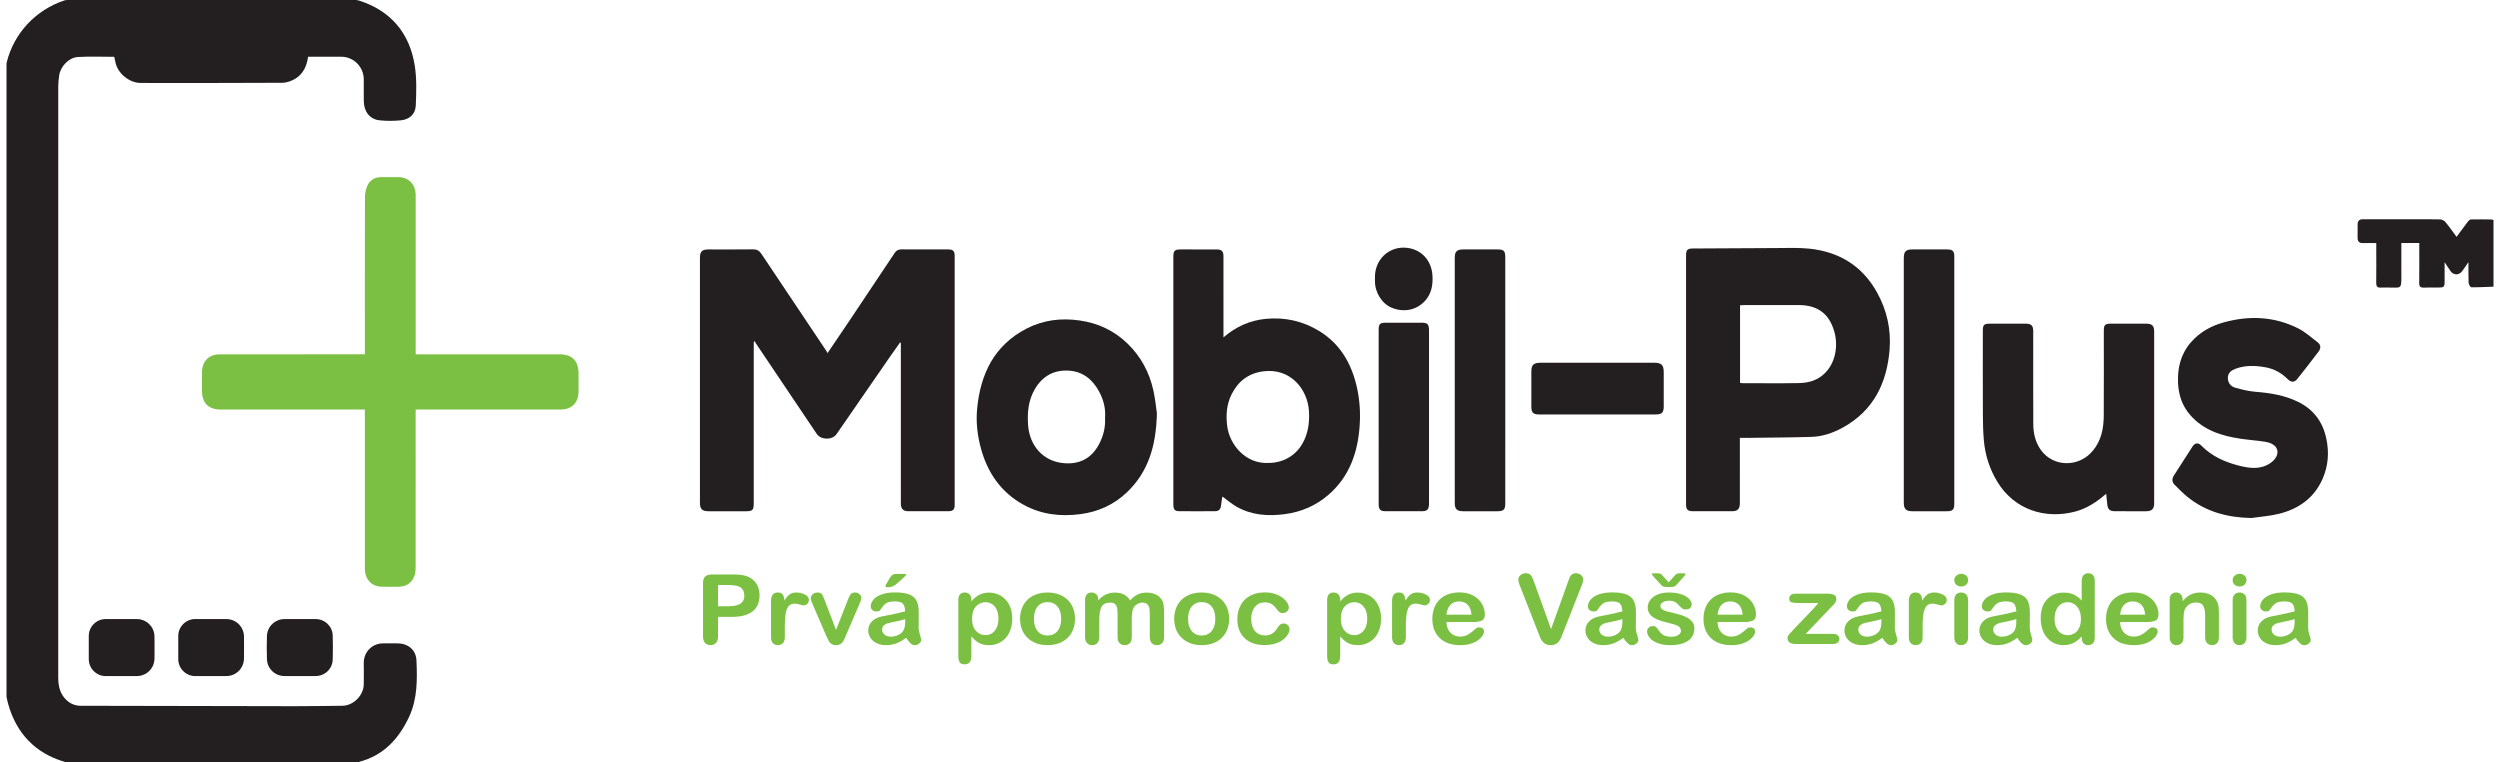 <?xml version="1.0" encoding="UTF-8"?>
<!-- Generator: Adobe Illustrator 16.2.0, SVG Export Plug-In . SVG Version: 6.00 Build 0)  -->
<!DOCTYPE svg PUBLIC "-//W3C//DTD SVG 1.1//EN" "http://www.w3.org/Graphics/SVG/1.1/DTD/svg11.dtd">
<svg version="1.1" id="Layer_1" xmlns="http://www.w3.org/2000/svg" xmlns:xlink="http://www.w3.org/1999/xlink" x="0px" y="0px" width="400px" height="122px" viewBox="0 0 400 122" enable-background="new 0 0 400 122" xml:space="preserve">
<g>
	<path fill-rule="evenodd" clip-rule="evenodd" fill="#231F20" d="M57.001,0c0,0,0.278,0.04,0.426,0.086   c5.075,1.603,8.124,5.202,8.939,10.444c0.324,2.083,0.247,4.249,0.159,6.369c-0.056,1.356-1.001,2.211-2.369,2.351   c-1.138,0.116-2.307,0.121-3.443-0.001c-1.539-0.165-2.479-1.383-2.505-3.038c-0.019-1.174,0-2.349-0.005-3.522   c-0.007-1.984-1.616-3.606-3.583-3.61c-1.769-0.005-3.538,0-5.328,0c-0.2,1.478-0.771,2.733-2.012,3.499   c-0.614,0.379-1.402,0.664-2.113,0.668c-7.552,0.046-15.104,0.03-22.655,0.029c-1.803,0-3.681-1.529-4.036-3.28   c-0.058-0.287-0.124-0.574-0.194-0.903c-1.95,0-3.884-0.083-5.808,0.028c-1.454,0.084-2.769,1.472-3.001,2.922   c-0.097,0.609-0.15,1.23-0.151,1.846C9.318,45.383,9.319,76.88,9.318,108.375c0,1.219,0.2,2.374,1.028,3.333   c0.681,0.789,1.535,1.214,2.59,1.216c11.372,0.021,22.744,0.053,34.116,0.066c2.576,0.003,5.153-0.041,7.73-0.068   c1.76-0.021,3.388-1.645,3.418-3.425c0.019-1.128,0.016-2.256,0-3.384c-0.023-1.817,1.372-3.213,3.168-3.177   c0.399-0.012,1.394-0.012,2.138-0.002c1.667-0.021,3.052,0.939,3.129,2.754c0.129,3.047,0.163,6.109-1.168,8.978   c-1.653,3.563-4.124,6.217-8.006,7.23c-0.132,0.035-0.297,0.071-0.462,0.104c-15.428,0-30.856,0-46.285,0   c-0.18-0.043-0.251-0.067-0.444-0.127c-4.634-1.365-7.64-4.562-8.946-9.175c-0.115-0.404-0.192-0.791-0.281-1.199   c0-33.667,0-67.333,0-100.999c-0.003-0.17-0.02-0.304,0.023-0.485c1.142-4.667,4.619-8.442,9.318-9.975L10.716,0   C26.145,0,41.573,0,57.001,0z"/>
	<path fill-rule="evenodd" clip-rule="evenodd" fill="#231F20" d="M398.961,45.87c-1.188,0.041-2.375,0.11-3.561,0.088   c-0.152-0.003-0.412-0.469-0.425-0.73c-0.05-1.032-0.02-2.069-0.02-3.288c-0.392,0.564-0.688,1.002-0.995,1.432   c-0.513,0.716-1.435,0.687-1.919-0.052c-0.264-0.401-0.527-0.801-0.904-1.374c0,1.146,0.001,2.109,0,3.072   c-0.003,0.89-0.104,0.99-0.992,0.992c-0.783,0.002-1.565-0.018-2.347,0.006c-0.53,0.018-0.732-0.182-0.726-0.726   c0.024-1.934,0.01-3.866,0.01-5.8c0-0.226,0-0.453,0-0.606c-0.971,0-1.884,0-2.868,0c0,1.748-0.014,3.423,0.003,5.097   c0.024,2.425-0.065,2.003-1.99,2.029c-0.437,0.005-0.876-0.021-1.312,0.005c-0.542,0.033-0.726-0.199-0.72-0.733   c0.021-1.864,0.008-3.729,0.008-5.592c0-0.25,0-0.498,0-0.798c-0.741,0-1.424-0.018-2.105,0.004   c-0.615,0.02-0.886-0.267-0.884-0.86c0.003-0.713-0.007-1.427,0.003-2.141c0.008-0.556,0.274-0.819,0.861-0.815   c2.763,0.015,5.524,0.007,8.286,0.007c1.355,0,2.713-0.024,4.067,0.02c0.288,0.009,0.652,0.197,0.838,0.422   c0.614,0.74,1.161,1.534,1.777,2.365c0.61-0.825,1.183-1.613,1.776-2.386c0.129-0.169,0.334-0.391,0.509-0.396   c1.126-0.03,2.253-0.007,3.38,0.007c0.084,0.001,0.166,0.075,0.248,0.114C398.961,38.778,398.961,42.324,398.961,45.87z"/>
	<path fill-rule="evenodd" clip-rule="evenodd" fill="#231F20" d="M132.395,56.51c1.26-1.86,2.445-3.597,3.615-5.344   c2.388-3.567,4.77-7.14,7.149-10.712c0.267-0.401,0.609-0.56,1.097-0.556c2.486,0.018,4.973,0.006,7.459,0.01   c0.771,0.001,1.034,0.261,1.034,1.026c0.002,13.284,0.002,26.568,0,39.853c0,0.721-0.26,1.001-1,1.006   c-2.141,0.015-4.283,0.013-6.424,0.002c-0.812-0.005-1.172-0.375-1.186-1.188c-0.015-0.851-0.004-1.703-0.004-2.555   c0-7.506,0-15.012,0-22.516c0-0.225,0-0.45,0-0.675c-0.042-0.021-0.083-0.043-0.126-0.064c-0.531,0.75-1.067,1.497-1.59,2.252   c-2.86,4.138-5.717,8.278-8.576,12.416c-0.68,0.984-2.503,0.942-3.165-0.044c-3.261-4.861-6.533-9.715-9.797-14.574   c-0.049-0.072-0.056-0.174-0.083-0.263c-0.065,0.041-0.131,0.08-0.196,0.121c0,0.219,0,0.437,0,0.657c0,8.38,0,16.761,0,25.14   c0,1.113-0.175,1.296-1.264,1.298c-1.98,0.004-3.959,0.004-5.939-0.001c-1.072-0.002-1.408-0.337-1.408-1.391   c-0.001-13.03-0.001-26.061,0-39.092c0-1.083,0.317-1.407,1.372-1.408c2.372-0.001,4.743,0.016,7.114-0.013   c0.626-0.007,1.014,0.218,1.357,0.734c3.473,5.213,6.964,10.415,10.45,15.619C132.32,56.303,132.337,56.372,132.395,56.51z"/>
	<path fill-rule="evenodd" clip-rule="evenodd" fill="#7BC043" d="M66.505,56.688c0.392,0,0.665,0,0.939,0   c7.344,0,14.689-0.001,22.034,0c2.068,0,3.085,1.022,3.093,3.102c0.004,0.944,0.01,1.888-0.002,2.832   c-0.023,1.849-1.09,2.906-2.932,2.906c-7.391,0.003-14.783,0.001-22.173,0.001c-0.293,0-0.585,0-0.958,0c0,0.359,0,0.63,0,0.898   c0,8.082,0.001,16.163-0.005,24.245c0,0.411-0.016,0.836-0.117,1.23c-0.311,1.212-1.264,1.948-2.512,1.971   c-0.944,0.017-1.889,0.016-2.832,0c-1.402-0.024-2.443-0.956-2.624-2.349c-0.044-0.339-0.039-0.688-0.039-1.033   c-0.002-8.012-0.001-16.025-0.001-24.037c0-0.272,0-0.545,0-0.926c-0.355,0-0.646,0-0.935,0c-7.368,0-14.735,0.001-22.103,0   c-1.979,0-3.015-1.035-3.024-3.024c-0.005-0.967-0.01-1.934,0.001-2.901c0.021-1.843,1.096-2.913,2.933-2.915   c7.414-0.003,14.827-0.001,22.241-0.001c0.268,0,0.537,0,0.887,0c0-0.361,0-0.63,0-0.899c0-8.082-0.009-16.164,0.018-24.246   c0.002-0.643,0.147-1.339,0.423-1.917c0.417-0.87,1.223-1.283,2.205-1.289c0.92-0.006,1.841-0.01,2.763,0   c1.482,0.015,2.57,1.023,2.705,2.503c0.024,0.275,0.016,0.553,0.016,0.829c0,8.036,0,16.071,0,24.107   C66.505,56.047,66.505,56.318,66.505,56.688z"/>
	<path fill-rule="evenodd" clip-rule="evenodd" fill="#231F20" d="M278.378,70.064c0,1.79,0,3.468,0,5.146   c0,1.772,0.003,3.545-0.001,5.318c-0.003,0.9-0.351,1.264-1.241,1.269c-2.073,0.009-4.146,0.007-6.218,0   c-0.912-0.003-1.148-0.248-1.148-1.14c0-13.262,0-26.522,0-39.784c0.001-0.882,0.224-1.111,1.082-1.115   c4.44-0.025,8.883-0.06,13.324-0.07c1.771-0.004,3.555-0.087,5.309,0.096c4.781,0.499,8.492,2.754,10.855,7.028   c1.563,2.824,2.245,5.886,1.999,9.074c-0.418,5.405-2.587,9.852-7.541,12.554c-1.532,0.837-3.202,1.408-4.959,1.461   c-3.537,0.108-7.08,0.114-10.62,0.162C278.971,70.067,278.723,70.064,278.378,70.064z M278.406,61.256   c0.13,0.022,0.218,0.05,0.304,0.05c3.016,0.003,6.032,0.038,9.045-0.011c1.311-0.021,2.583-0.283,3.685-1.119   c2.144-1.625,2.776-4.624,2.036-7.166c-0.842-2.893-2.72-4.204-5.75-4.204c-2.854,0-5.707-0.001-8.562,0.001   c-0.244,0-0.489,0.022-0.758,0.035C278.406,53.006,278.406,57.098,278.406,61.256z"/>
	<path fill-rule="evenodd" clip-rule="evenodd" fill="#231F20" d="M195.754,53.983c2.036-1.768,4.288-2.718,6.736-2.963   c3.056-0.305,5.98,0.336,8.636,1.977c3.233,1.999,5.005,4.994,5.892,8.603c0.52,2.114,0.675,4.265,0.534,6.42   c-0.281,4.318-1.609,8.213-4.992,11.145c-2.006,1.738-4.355,2.75-6.999,3.099c-2.68,0.354-5.275,0.174-7.674-1.172   c-0.812-0.454-1.525-1.085-2.305-1.649c-0.068,0.446-0.17,0.946-0.217,1.453c-0.053,0.586-0.366,0.889-0.929,0.893   c-1.934,0.015-3.868,0.021-5.802-0.002c-0.698-0.009-0.899-0.297-0.899-1.1c-0.001-6.494-0.001-12.987-0.001-19.48   c0-6.701,0-13.401,0-20.102c0-0.997,0.202-1.196,1.213-1.197c1.912,0,3.822-0.003,5.733,0.002c0.785,0.002,1.073,0.292,1.073,1.078   c0.003,4.03,0.001,8.06,0.001,12.09C195.754,53.321,195.754,53.566,195.754,53.983z M202.904,74.074   c2.721,0,4.915-1.486,5.924-4.003c0.572-1.426,0.709-2.883,0.595-4.422c-0.25-3.396-2.975-6.819-7.324-6.232   c-2.336,0.314-3.964,1.556-5.012,3.611c-0.829,1.626-0.964,3.333-0.734,5.146C196.733,71.178,199.312,74.232,202.904,74.074z"/>
	<path fill-rule="evenodd" clip-rule="evenodd" fill="#231F20" d="M185.104,66.131c-0.123,5.261-1.392,9.365-4.767,12.61   c-2.078,1.997-4.586,3.137-7.453,3.517c-3.175,0.422-6.227,0.077-9.062-1.467c-3.678-2.003-5.848-5.181-6.908-9.171   c-0.539-2.028-0.77-4.111-0.575-6.191c0.524-5.582,2.726-10.196,7.949-12.874c2.665-1.366,5.524-1.709,8.489-1.275   c2.925,0.427,5.477,1.614,7.604,3.666c2.174,2.097,3.544,4.663,4.177,7.6C184.859,63.944,184.993,65.382,185.104,66.131z    M176.807,66.857c0.127-1.523-0.257-2.945-0.985-4.272c-1.047-1.91-2.602-3.154-4.833-3.283c-2.358-0.137-4.177,0.873-5.383,2.906   c-1.065,1.798-1.263,3.747-1.111,5.817c0.247,3.358,2.485,5.848,5.81,6.092c2.296,0.169,4.265-0.646,5.539-3.036   C176.549,69.753,176.886,68.359,176.807,66.857z"/>
	<path fill-rule="evenodd" clip-rule="evenodd" fill="#231F20" d="M336.993,79.005c-1.514,1.292-3.042,2.326-4.879,2.825   c-4.803,1.303-9.812-0.232-12.544-4.749c-1.229-2.032-1.942-4.233-2.151-6.587c-0.118-1.346-0.153-2.703-0.159-4.055   c-0.018-4.512-0.007-9.024-0.006-13.537c0-0.934,0.185-1.115,1.137-1.115c1.912-0.002,3.823-0.003,5.732,0   c0.882,0.001,1.192,0.308,1.193,1.201c0.002,4.95-0.012,9.898,0.008,14.849c0.006,1.459,0.32,2.872,1.165,4.089   c1.969,2.829,6.089,2.918,8.353,0.208c1.354-1.623,1.744-3.563,1.757-5.59c0.033-4.534,0.009-9.07,0.011-13.604   c0-0.97,0.186-1.152,1.17-1.153c1.888-0.001,3.775-0.002,5.663,0.001c0.86,0.001,1.221,0.342,1.222,1.198   c0.005,9.186,0.005,18.37,0,27.555c-0.001,0.88-0.376,1.25-1.266,1.256c-1.681,0.01-3.36,0.01-5.041-0.001   c-0.804-0.006-1.121-0.319-1.197-1.104C337.111,80.172,337.057,79.653,336.993,79.005z"/>
	<path fill-rule="evenodd" clip-rule="evenodd" fill="#231F20" d="M360.203,82.882c-3.792-0.073-7.249-0.981-10.219-3.387   c-0.73-0.59-1.391-1.271-2.052-1.938c-0.421-0.425-0.444-0.948-0.128-1.448c0.995-1.569,1.997-3.133,3.013-4.688   c0.372-0.57,0.896-0.64,1.388-0.135c1.662,1.704,3.743,2.633,5.988,3.206c1.675,0.43,3.4,0.683,4.979-0.34   c0.424-0.275,0.854-0.68,1.059-1.125c0.511-1.127-0.198-2.08-1.732-2.331c-1.308-0.215-2.637-0.296-3.947-0.489   c-3.069-0.453-5.952-1.343-8.093-3.772c-1.291-1.463-1.883-3.212-1.972-5.152c-0.11-2.4,0.425-4.602,2.011-6.458   c1.429-1.673,3.28-2.698,5.386-3.269c4.064-1.101,8.049-0.919,11.839,0.993c1.129,0.569,2.104,1.46,3.121,2.238   c0.541,0.414,0.486,0.986,0.124,1.469c-1.106,1.47-2.243,2.916-3.385,4.357c-0.476,0.6-0.989,0.612-1.58,0.022   c-0.99-0.986-2.163-1.623-3.524-1.868c-1.595-0.286-3.191-0.349-4.752,0.218c-0.694,0.251-1.255,0.652-1.273,1.447   c-0.019,0.802,0.453,1.395,1.184,1.601c1.068,0.303,2.17,0.57,3.271,0.657c2.368,0.186,4.681,0.563,6.819,1.624   c2.43,1.202,3.9,3.149,4.475,5.828c0.484,2.251,0.32,4.415-0.602,6.501c-1.356,3.063-3.841,4.797-7.002,5.574   C363.164,82.569,361.67,82.668,360.203,82.882z"/>
	<path fill-rule="evenodd" clip-rule="evenodd" fill="#231F20" d="M240.846,60.896c0,6.538,0,13.075-0.001,19.611   c0,1.042-0.247,1.291-1.298,1.292c-1.818,0.003-3.637,0.005-5.456-0.001c-0.979-0.004-1.329-0.358-1.329-1.326   c-0.001-13.075-0.001-26.148,0-39.223c0-1.013,0.336-1.341,1.366-1.342c1.817-0.001,3.637-0.001,5.455,0   c1.023,0.001,1.262,0.234,1.262,1.24C240.846,47.729,240.846,54.313,240.846,60.896z"/>
	<path fill-rule="evenodd" clip-rule="evenodd" fill="#231F20" d="M312.688,60.933c0,6.538,0,13.073,0,19.61   c0,1.014-0.236,1.254-1.256,1.256c-1.818,0.004-3.637,0.004-5.455-0.001c-1.015-0.003-1.37-0.358-1.37-1.362   c-0.002-13.051-0.002-26.101,0-39.152c0-1.034,0.334-1.375,1.338-1.376c1.864-0.002,3.728-0.002,5.593,0   c0.883,0.001,1.149,0.266,1.149,1.139C312.689,47.675,312.688,54.304,312.688,60.933z"/>
	<path fill-rule="evenodd" clip-rule="evenodd" fill="#231F20" d="M220.585,66.663c0-4.603,0-9.208,0-13.812   c0-1.034,0.172-1.213,1.178-1.214c1.934,0,3.868-0.003,5.802,0.001c0.78,0.002,1.026,0.238,1.074,1.004   c0.01,0.161,0.005,0.322,0.005,0.483c0.001,9.047,0.001,18.095,0,27.141c0,0.16,0.004,0.322-0.006,0.483   c-0.051,0.765-0.305,1.039-1.067,1.044c-1.979,0.014-3.96,0.014-5.939,0c-0.789-0.005-1.045-0.297-1.045-1.112   C220.585,76.01,220.585,71.335,220.585,66.663z"/>
	<path fill-rule="evenodd" clip-rule="evenodd" fill="#231F20" d="M255.575,66.313c-3.106,0-6.213,0.001-9.32,0   c-0.936-0.001-1.235-0.283-1.239-1.229c-0.012-1.888-0.013-3.774,0-5.661c0.006-1.053,0.369-1.383,1.497-1.384   c4.234-0.003,8.468-0.001,12.702-0.001c1.817,0,3.636-0.002,5.454,0c1.165,0.002,1.529,0.365,1.53,1.511   c0.001,1.841,0.003,3.682-0.001,5.522c-0.002,0.927-0.313,1.239-1.234,1.239C261.833,66.314,258.704,66.313,255.575,66.313z"/>
	<path fill-rule="evenodd" clip-rule="evenodd" fill="#231F20" d="M47.974,108.173c-0.804,0-1.609,0.001-2.414,0   c-1.533-0.001-2.787-1.15-2.847-2.688c-0.049-1.238-0.043-2.483-0.002-3.724c0.052-1.537,1.301-2.707,2.826-2.709   c1.655-0.002,3.31-0.003,4.965,0c1.47,0.003,2.689,1.146,2.732,2.62c0.038,1.284,0.04,2.574,0.001,3.858   c-0.046,1.51-1.266,2.641-2.779,2.642C49.629,108.174,48.802,108.173,47.974,108.173z"/>
	<path fill-rule="evenodd" clip-rule="evenodd" fill="#231F20" d="M33.707,108.173c-0.828,0-1.656,0.002-2.483,0   c-1.484-0.003-2.697-1.217-2.701-2.709c-0.003-1.241-0.003-2.481,0-3.725c0.004-1.458,1.209-2.68,2.656-2.686   c1.678-0.007,3.357-0.003,5.036-0.001c1.543,0.002,2.799,1.229,2.823,2.779c0.017,1.173,0.014,2.346,0,3.52   c-0.018,1.594-1.266,2.82-2.848,2.821C35.363,108.174,34.535,108.173,33.707,108.173z"/>
	<path fill-rule="evenodd" clip-rule="evenodd" fill="#231F20" d="M19.388,108.173c-0.828,0-1.656,0.002-2.483,0   c-1.484-0.003-2.697-1.217-2.701-2.709c-0.003-1.241-0.004-2.481,0-3.725c0.004-1.458,1.21-2.68,2.657-2.686   c1.679-0.007,3.357-0.003,5.036-0.001c1.542,0.002,2.799,1.229,2.822,2.779c0.018,1.173,0.015,2.346,0.001,3.52   c-0.018,1.594-1.265,2.82-2.848,2.821C21.043,108.174,20.216,108.173,19.388,108.173z"/>
	<path fill-rule="evenodd" clip-rule="evenodd" fill="#231F20" d="M219.992,44.583c-0.11-3.096,2.24-5.075,4.779-4.957   c2.533,0.117,4.276,1.956,4.425,4.478c0.092,1.541-0.174,2.976-1.285,4.131c-1.364,1.418-3.354,1.781-5.247,0.997   c-1.55-0.645-2.669-2.416-2.672-4.235C219.992,44.859,219.992,44.721,219.992,44.583z"/>
	<g>
		<g>
			<path fill="#7BC043" d="M117.087,98.701h-2.201v3.15c0,0.449-0.113,0.791-0.34,1.023c-0.227,0.233-0.512,0.35-0.857,0.35     c-0.361,0-0.652-0.115-0.873-0.346c-0.222-0.229-0.332-0.567-0.332-1.013V93.29c0-0.495,0.122-0.85,0.364-1.062     c0.242-0.213,0.627-0.318,1.157-0.318h3.082c0.911,0,1.612,0.064,2.103,0.196c0.485,0.127,0.904,0.337,1.258,0.63     c0.354,0.294,0.622,0.653,0.805,1.079c0.183,0.424,0.275,0.902,0.275,1.434c0,1.133-0.372,1.991-1.116,2.576     C119.667,98.409,118.559,98.701,117.087,98.701z M116.505,93.602h-1.618v3.4h1.618c0.566,0,1.039-0.057,1.419-0.167     c0.38-0.111,0.67-0.293,0.87-0.547c0.199-0.253,0.299-0.584,0.299-0.993c0-0.492-0.154-0.891-0.461-1.2     C118.287,93.767,117.578,93.602,116.505,93.602z"/>
			<path fill="#7BC043" d="M125.572,100.235v1.729c0,0.421-0.104,0.735-0.315,0.944c-0.21,0.211-0.477,0.315-0.801,0.315     c-0.318,0-0.58-0.106-0.785-0.32c-0.206-0.211-0.307-0.524-0.307-0.939v-5.768c0-0.932,0.358-1.396,1.076-1.396     c0.366,0,0.631,0.108,0.793,0.327c0.162,0.218,0.25,0.539,0.267,0.963c0.264-0.424,0.535-0.745,0.813-0.963     c0.278-0.219,0.648-0.327,1.112-0.327c0.463,0,0.914,0.108,1.351,0.327c0.437,0.218,0.655,0.505,0.655,0.863     c0,0.255-0.093,0.462-0.279,0.628c-0.186,0.164-0.387,0.245-0.603,0.245c-0.081,0-0.276-0.047-0.586-0.14     c-0.31-0.094-0.583-0.141-0.821-0.141c-0.323,0-0.588,0.081-0.792,0.239c-0.205,0.16-0.364,0.396-0.478,0.709     c-0.113,0.314-0.191,0.688-0.235,1.12C125.594,99.084,125.572,99.612,125.572,100.235z"/>
			<path fill="#7BC043" d="M131.979,96.091l1.788,4.705l1.926-4.909c0.15-0.395,0.299-0.675,0.444-0.839     c0.146-0.164,0.367-0.247,0.664-0.247c0.28,0,0.519,0.089,0.715,0.266c0.197,0.178,0.296,0.382,0.296,0.614     c0,0.091-0.018,0.197-0.053,0.319c-0.035,0.122-0.075,0.234-0.121,0.342c-0.045,0.105-0.098,0.228-0.157,0.364l-2.119,4.932     c-0.06,0.143-0.137,0.322-0.231,0.54s-0.2,0.403-0.315,0.558s-0.259,0.273-0.429,0.36c-0.17,0.086-0.376,0.129-0.619,0.129     c-0.313,0-0.562-0.066-0.748-0.201c-0.186-0.134-0.323-0.28-0.413-0.439c-0.089-0.16-0.239-0.476-0.449-0.946l-2.102-4.879     c-0.049-0.121-0.1-0.242-0.15-0.363c-0.051-0.122-0.095-0.246-0.129-0.372c-0.035-0.127-0.053-0.235-0.053-0.327     c0-0.142,0.046-0.282,0.138-0.422c0.091-0.139,0.218-0.252,0.38-0.34c0.161-0.09,0.336-0.134,0.526-0.134     c0.367,0,0.619,0.099,0.756,0.295C131.659,95.295,131.812,95.626,131.979,96.091z"/>
			<path fill="#7BC043" d="M144.978,102.056c-0.534,0.391-1.051,0.682-1.549,0.877c-0.499,0.194-1.059,0.292-1.679,0.292     c-0.566,0-1.063-0.104-1.492-0.315c-0.429-0.209-0.759-0.494-0.991-0.854c-0.232-0.359-0.348-0.748-0.348-1.168     c0-0.566,0.192-1.051,0.575-1.45c0.382-0.399,0.908-0.668,1.578-0.804c0.14-0.03,0.487-0.1,1.043-0.205     c0.555-0.106,1.031-0.204,1.427-0.293c0.396-0.088,0.826-0.196,1.29-0.322c-0.027-0.546-0.144-0.947-0.352-1.202     c-0.208-0.257-0.638-0.385-1.29-0.385c-0.561,0-0.983,0.075-1.267,0.221c-0.282,0.147-0.525,0.367-0.728,0.66     c-0.202,0.294-0.345,0.487-0.429,0.581c-0.083,0.094-0.262,0.141-0.538,0.141c-0.248,0-0.462-0.075-0.643-0.225     s-0.271-0.34-0.271-0.572c0-0.364,0.137-0.719,0.412-1.063c0.275-0.344,0.704-0.627,1.286-0.85s1.308-0.335,2.176-0.335     c0.97,0,1.733,0.108,2.289,0.323c0.555,0.215,0.947,0.556,1.177,1.021c0.229,0.466,0.343,1.082,0.343,1.852     c0,0.486-0.001,0.899-0.004,1.238c-0.003,0.338-0.007,0.715-0.012,1.13c0,0.389,0.068,0.795,0.206,1.218s0.207,0.695,0.207,0.816     c0,0.211-0.106,0.405-0.32,0.579c-0.213,0.175-0.454,0.263-0.724,0.263c-0.227,0-0.45-0.1-0.671-0.3     S145.226,102.437,144.978,102.056z M144.832,99.059c-0.323,0.111-0.794,0.229-1.412,0.354c-0.617,0.123-1.045,0.214-1.282,0.272     c-0.238,0.057-0.464,0.172-0.679,0.341c-0.216,0.17-0.324,0.406-0.324,0.71c0,0.313,0.126,0.581,0.38,0.801     s0.585,0.33,0.995,0.33c0.437,0,0.84-0.09,1.209-0.271c0.37-0.18,0.641-0.41,0.813-0.693c0.199-0.313,0.299-0.829,0.299-1.548     V99.059z M143.505,91.825h1.093c0.274,0,0.412,0.039,0.412,0.114c0,0.04-0.15,0.206-0.453,0.493     c-0.302,0.29-0.607,0.564-0.914,0.828c-0.307,0.263-0.521,0.423-0.639,0.478c-0.307,0.147-0.636,0.22-0.987,0.22     c-0.231,0-0.348-0.063-0.348-0.189c0-0.085,0.07-0.235,0.21-0.446l0.364-0.639c0.21-0.369,0.394-0.604,0.55-0.706     C142.951,91.877,143.188,91.825,143.505,91.825z"/>
			<path fill="#7BC043" d="M155.42,95.962v0.251c0.415-0.481,0.847-0.834,1.294-1.06c0.447-0.225,0.955-0.337,1.521-0.337     c0.68,0,1.305,0.164,1.877,0.493c0.571,0.328,1.023,0.81,1.354,1.441c0.332,0.633,0.498,1.381,0.498,2.247     c0,0.638-0.096,1.223-0.287,1.756c-0.191,0.534-0.454,0.981-0.789,1.344c-0.334,0.361-0.729,0.64-1.185,0.835     c-0.456,0.194-0.945,0.292-1.468,0.292c-0.631,0-1.161-0.119-1.59-0.356c-0.428-0.237-0.837-0.587-1.225-1.048v3.111     c0,0.911-0.354,1.366-1.06,1.366c-0.415,0-0.69-0.117-0.825-0.354c-0.134-0.234-0.202-0.577-0.202-1.027v-8.939     c0-0.395,0.091-0.689,0.275-0.886c0.184-0.193,0.435-0.291,0.752-0.291c0.313,0,0.567,0.101,0.765,0.3     C155.322,95.301,155.42,95.588,155.42,95.962z M159.749,98.975c0-0.546-0.089-1.016-0.267-1.407     c-0.178-0.393-0.425-0.693-0.74-0.902c-0.315-0.212-0.665-0.316-1.047-0.316c-0.61,0-1.123,0.226-1.541,0.677     c-0.418,0.449-0.627,1.111-0.627,1.987c0,0.824,0.208,1.466,0.623,1.923c0.416,0.459,0.93,0.688,1.545,0.688     c0.366,0,0.706-0.101,1.019-0.301c0.312-0.199,0.563-0.499,0.752-0.899C159.653,100.024,159.749,99.542,159.749,98.975z"/>
			<path fill="#7BC043" d="M172.003,99.013c0,0.617-0.103,1.187-0.307,1.708c-0.205,0.521-0.502,0.968-0.89,1.343     s-0.852,0.661-1.392,0.861c-0.539,0.2-1.146,0.3-1.819,0.3c-0.669,0-1.271-0.102-1.805-0.303     c-0.533-0.203-0.996-0.493-1.387-0.87c-0.391-0.376-0.688-0.822-0.89-1.335c-0.202-0.515-0.303-1.081-0.303-1.704     c0-0.627,0.102-1.201,0.307-1.723c0.205-0.521,0.499-0.966,0.882-1.336c0.383-0.369,0.847-0.653,1.391-0.854     c0.545-0.199,1.146-0.3,1.805-0.3c0.668,0,1.275,0.102,1.819,0.304c0.545,0.203,1.011,0.491,1.399,0.865     c0.389,0.374,0.684,0.82,0.886,1.335C171.902,97.821,172.003,98.391,172.003,99.013z M169.787,99.013     c0-0.845-0.199-1.502-0.594-1.974c-0.397-0.47-0.93-0.705-1.598-0.705c-0.432,0-0.812,0.105-1.141,0.314     c-0.329,0.21-0.583,0.52-0.76,0.93c-0.178,0.409-0.267,0.889-0.267,1.435c0,0.542,0.087,1.015,0.263,1.419     c0.175,0.405,0.426,0.715,0.752,0.931c0.326,0.215,0.71,0.321,1.153,0.321c0.668,0,1.201-0.236,1.598-0.709     C169.588,100.502,169.787,99.848,169.787,99.013z"/>
			<path fill="#7BC043" d="M181.086,99.165v2.755c0,0.435-0.105,0.761-0.315,0.979c-0.21,0.218-0.488,0.326-0.833,0.326     c-0.334,0-0.605-0.108-0.813-0.326c-0.208-0.218-0.311-0.544-0.311-0.979v-3.303c0-0.52-0.019-0.925-0.057-1.214     c-0.038-0.288-0.14-0.524-0.308-0.709c-0.167-0.185-0.431-0.276-0.792-0.276c-0.723,0-1.199,0.231-1.428,0.697     c-0.229,0.466-0.344,1.133-0.344,2.004v2.801c0,0.43-0.104,0.756-0.312,0.975c-0.207,0.221-0.48,0.33-0.821,0.33     c-0.334,0-0.608-0.109-0.821-0.33c-0.213-0.219-0.32-0.545-0.32-0.975v-5.929c0-0.389,0.096-0.684,0.287-0.887     c0.191-0.202,0.444-0.304,0.756-0.304c0.302,0,0.554,0.095,0.756,0.284c0.203,0.189,0.304,0.453,0.304,0.785v0.198     c0.383-0.431,0.792-0.746,1.229-0.948c0.437-0.203,0.922-0.304,1.456-0.304c0.556,0,1.033,0.103,1.432,0.312     c0.399,0.206,0.728,0.521,0.987,0.94c0.373-0.425,0.771-0.74,1.197-0.944c0.426-0.206,0.898-0.308,1.416-0.308     c0.604,0,1.125,0.111,1.561,0.333c0.438,0.224,0.764,0.542,0.979,0.956c0.189,0.376,0.283,0.966,0.283,1.77v4.045     c0,0.435-0.105,0.761-0.315,0.979c-0.21,0.218-0.488,0.326-0.833,0.326c-0.334,0-0.608-0.109-0.821-0.33     c-0.213-0.219-0.319-0.545-0.319-0.975v-3.484c0-0.445-0.02-0.802-0.061-1.07c-0.041-0.268-0.149-0.493-0.328-0.675     c-0.178-0.183-0.447-0.272-0.809-0.272c-0.291,0-0.568,0.08-0.829,0.243c-0.262,0.16-0.466,0.378-0.611,0.652     C181.168,97.661,181.086,98.279,181.086,99.165z"/>
			<path fill="#7BC043" d="M196.666,99.013c0,0.617-0.103,1.187-0.308,1.708s-0.501,0.968-0.89,1.343s-0.853,0.661-1.392,0.861     s-1.146,0.3-1.82,0.3c-0.668,0-1.27-0.102-1.803-0.303c-0.534-0.203-0.997-0.493-1.388-0.87c-0.391-0.376-0.688-0.822-0.89-1.335     c-0.202-0.515-0.303-1.081-0.303-1.704c0-0.627,0.102-1.201,0.307-1.723c0.205-0.521,0.499-0.966,0.882-1.336     c0.383-0.369,0.847-0.653,1.392-0.854c0.544-0.199,1.146-0.3,1.803-0.3c0.668,0,1.275,0.102,1.82,0.304     c0.544,0.203,1.011,0.491,1.399,0.865c0.389,0.374,0.684,0.82,0.886,1.335C196.565,97.821,196.666,98.391,196.666,99.013z      M194.45,99.013c0-0.845-0.198-1.502-0.595-1.974c-0.396-0.47-0.929-0.705-1.598-0.705c-0.431,0-0.811,0.105-1.141,0.314     c-0.329,0.21-0.583,0.52-0.76,0.93c-0.178,0.409-0.267,0.889-0.267,1.435c0,0.542,0.087,1.015,0.263,1.419     c0.175,0.405,0.425,0.715,0.752,0.931c0.326,0.215,0.71,0.321,1.153,0.321c0.668,0,1.201-0.236,1.598-0.709     S194.45,99.848,194.45,99.013z"/>
			<path fill="#7BC043" d="M206.324,100.659c0,0.258-0.082,0.534-0.247,0.828c-0.165,0.293-0.415,0.572-0.752,0.838     c-0.336,0.265-0.762,0.48-1.273,0.641c-0.513,0.162-1.09,0.244-1.731,0.244c-1.365,0-2.43-0.374-3.195-1.12     c-0.766-0.746-1.148-1.747-1.148-3.002c0-0.849,0.175-1.601,0.525-2.253c0.35-0.652,0.857-1.158,1.521-1.515     c0.663-0.356,1.456-0.535,2.378-0.535c0.571,0,1.097,0.078,1.573,0.235c0.478,0.157,0.882,0.359,1.213,0.606     c0.332,0.248,0.585,0.513,0.761,0.795c0.176,0.28,0.264,0.542,0.264,0.785c0,0.247-0.099,0.457-0.297,0.629     c-0.196,0.173-0.434,0.259-0.716,0.259c-0.183,0-0.335-0.044-0.456-0.134c-0.121-0.088-0.258-0.23-0.409-0.429     c-0.269-0.383-0.551-0.672-0.844-0.864c-0.295-0.191-0.668-0.289-1.121-0.289c-0.652,0-1.179,0.24-1.578,0.718     c-0.399,0.478-0.599,1.132-0.599,1.962c0,0.389,0.051,0.747,0.155,1.073c0.102,0.327,0.25,0.604,0.444,0.835     c0.194,0.23,0.427,0.404,0.704,0.524c0.276,0.118,0.577,0.178,0.906,0.178c0.442,0,0.821-0.097,1.137-0.288     c0.315-0.192,0.595-0.485,0.836-0.881c0.136-0.232,0.281-0.415,0.438-0.546s0.349-0.197,0.574-0.197     c0.271,0,0.494,0.096,0.672,0.288S206.324,100.442,206.324,100.659z"/>
			<path fill="#7BC043" d="M214.43,95.962v0.251c0.415-0.481,0.846-0.834,1.294-1.06c0.447-0.225,0.955-0.337,1.521-0.337     c0.68,0,1.305,0.164,1.877,0.493c0.572,0.328,1.023,0.81,1.355,1.441c0.33,0.633,0.497,1.381,0.497,2.247     c0,0.638-0.096,1.223-0.288,1.756c-0.19,0.534-0.453,0.981-0.787,1.344c-0.336,0.361-0.729,0.64-1.186,0.835     c-0.457,0.194-0.945,0.292-1.469,0.292c-0.631,0-1.16-0.119-1.59-0.356c-0.428-0.237-0.836-0.587-1.225-1.048v3.111     c0,0.911-0.354,1.366-1.061,1.366c-0.415,0-0.689-0.117-0.824-0.354c-0.136-0.234-0.202-0.577-0.202-1.027v-8.939     c0-0.395,0.092-0.689,0.275-0.886c0.184-0.193,0.434-0.291,0.751-0.291c0.313,0,0.568,0.101,0.765,0.3     C214.332,95.301,214.43,95.588,214.43,95.962z M218.757,98.975c0-0.546-0.089-1.016-0.267-1.407     c-0.178-0.393-0.425-0.693-0.74-0.902c-0.315-0.212-0.664-0.316-1.049-0.316c-0.608,0-1.121,0.226-1.541,0.677     c-0.416,0.449-0.626,1.111-0.626,1.987c0,0.824,0.208,1.466,0.622,1.923c0.416,0.459,0.932,0.688,1.545,0.688     c0.368,0,0.708-0.101,1.021-0.301c0.313-0.199,0.563-0.499,0.751-0.899C218.662,100.024,218.757,99.542,218.757,98.975z"/>
			<path fill="#7BC043" d="M224.937,100.235v1.729c0,0.421-0.105,0.735-0.315,0.944c-0.21,0.211-0.477,0.315-0.8,0.315     c-0.318,0-0.58-0.106-0.785-0.32c-0.205-0.211-0.307-0.524-0.307-0.939v-5.768c0-0.932,0.358-1.396,1.075-1.396     c0.366,0,0.63,0.108,0.793,0.327c0.162,0.218,0.25,0.539,0.267,0.963c0.265-0.424,0.535-0.745,0.813-0.963     c0.277-0.219,0.647-0.327,1.112-0.327c0.464,0,0.914,0.108,1.35,0.327c0.438,0.218,0.655,0.505,0.655,0.863     c0,0.255-0.092,0.462-0.278,0.628c-0.186,0.164-0.388,0.245-0.603,0.245c-0.081,0-0.277-0.047-0.587-0.14     c-0.31-0.094-0.584-0.141-0.821-0.141c-0.323,0-0.588,0.081-0.792,0.239c-0.206,0.16-0.364,0.396-0.478,0.709     c-0.113,0.314-0.191,0.688-0.233,1.12C224.959,99.084,224.937,99.612,224.937,100.235z"/>
			<path fill="#7BC043" d="M235.752,99.521h-4.319c0.005,0.471,0.105,0.886,0.304,1.245c0.195,0.359,0.457,0.629,0.783,0.812     c0.326,0.182,0.687,0.273,1.08,0.273c0.264,0,0.506-0.03,0.724-0.088c0.219-0.059,0.431-0.149,0.636-0.272     c0.205-0.125,0.393-0.258,0.566-0.398c0.173-0.142,0.396-0.335,0.672-0.578c0.112-0.091,0.274-0.137,0.484-0.137     c0.227,0,0.41,0.06,0.551,0.175c0.14,0.117,0.21,0.281,0.21,0.494c0,0.187-0.078,0.406-0.234,0.656     c-0.157,0.249-0.393,0.491-0.708,0.721c-0.316,0.23-0.712,0.421-1.189,0.572c-0.477,0.152-1.025,0.229-1.646,0.229     c-1.419,0-2.521-0.38-3.309-1.138c-0.788-0.76-1.182-1.789-1.182-3.089c0-0.612,0.098-1.181,0.292-1.704     c0.193-0.524,0.477-0.973,0.85-1.348c0.372-0.374,0.83-0.661,1.375-0.861c0.544-0.199,1.147-0.3,1.811-0.3     c0.863,0,1.604,0.171,2.222,0.514c0.617,0.34,1.079,0.782,1.388,1.323c0.307,0.542,0.46,1.092,0.46,1.655     c0,0.521-0.159,0.857-0.477,1.013C236.775,99.443,236.329,99.521,235.752,99.521z M231.433,98.345h4.004     c-0.055-0.708-0.258-1.238-0.611-1.59c-0.353-0.353-0.818-0.528-1.396-0.528c-0.55,0-1.002,0.179-1.354,0.535     S231.508,97.646,231.433,98.345z"/>
			<path fill="#7BC043" d="M245.483,93.2l2.686,7.459l2.693-7.513c0.14-0.395,0.245-0.67,0.315-0.823     c0.069-0.155,0.186-0.294,0.348-0.417c0.162-0.124,0.383-0.186,0.664-0.186c0.204,0,0.395,0.048,0.569,0.144     c0.176,0.097,0.313,0.224,0.413,0.383c0.099,0.159,0.149,0.32,0.149,0.482c0,0.111-0.017,0.232-0.049,0.36     c-0.031,0.129-0.073,0.255-0.122,0.379c-0.047,0.125-0.096,0.252-0.145,0.383l-2.871,7.271c-0.103,0.277-0.206,0.542-0.309,0.792     c-0.102,0.251-0.221,0.472-0.355,0.661s-0.314,0.346-0.538,0.467c-0.223,0.122-0.497,0.182-0.82,0.182     c-0.324,0-0.598-0.059-0.821-0.179c-0.224-0.118-0.405-0.275-0.542-0.47c-0.139-0.194-0.258-0.416-0.36-0.665     c-0.103-0.247-0.204-0.511-0.307-0.788l-2.824-7.21c-0.048-0.133-0.097-0.261-0.148-0.388c-0.052-0.125-0.095-0.262-0.129-0.409     c-0.036-0.146-0.053-0.271-0.053-0.372c0-0.258,0.108-0.493,0.33-0.706c0.223-0.213,0.5-0.317,0.834-0.317     c0.41,0,0.7,0.117,0.87,0.352C245.132,92.309,245.306,92.684,245.483,93.2z"/>
			<path fill="#7BC043" d="M259.729,102.056c-0.534,0.391-1.052,0.682-1.55,0.877c-0.499,0.194-1.059,0.292-1.68,0.292     c-0.564,0-1.063-0.104-1.492-0.315c-0.428-0.209-0.758-0.494-0.99-0.854s-0.348-0.748-0.348-1.168     c0-0.566,0.191-1.051,0.575-1.45c0.383-0.399,0.908-0.668,1.576-0.804c0.14-0.03,0.489-0.1,1.044-0.205     c0.556-0.106,1.03-0.204,1.428-0.293c0.396-0.088,0.825-0.196,1.29-0.322c-0.026-0.546-0.145-0.947-0.352-1.202     c-0.207-0.257-0.638-0.385-1.29-0.385c-0.562,0-0.983,0.075-1.266,0.221c-0.283,0.147-0.526,0.367-0.729,0.66     c-0.202,0.294-0.346,0.487-0.429,0.581s-0.263,0.141-0.538,0.141c-0.247,0-0.463-0.075-0.644-0.225s-0.271-0.34-0.271-0.572     c0-0.364,0.138-0.719,0.413-1.063c0.274-0.344,0.703-0.627,1.286-0.85c0.582-0.223,1.308-0.335,2.176-0.335     c0.97,0,1.733,0.108,2.289,0.323s0.948,0.556,1.177,1.021c0.229,0.466,0.344,1.082,0.344,1.852c0,0.486-0.002,0.899-0.004,1.238     c-0.004,0.338-0.008,0.715-0.014,1.13c0,0.389,0.069,0.795,0.208,1.218c0.138,0.423,0.205,0.695,0.205,0.816     c0,0.211-0.106,0.405-0.319,0.579c-0.213,0.175-0.455,0.263-0.723,0.263c-0.227,0-0.451-0.1-0.673-0.3     C260.21,102.725,259.976,102.437,259.729,102.056z M259.582,99.059c-0.323,0.111-0.794,0.229-1.412,0.354     c-0.617,0.123-1.044,0.214-1.281,0.272c-0.237,0.057-0.464,0.172-0.68,0.341c-0.216,0.17-0.323,0.406-0.323,0.71     c0,0.313,0.126,0.581,0.381,0.801c0.253,0.22,0.584,0.33,0.994,0.33c0.438,0,0.84-0.09,1.21-0.271     c0.369-0.18,0.64-0.41,0.813-0.693c0.199-0.313,0.299-0.829,0.299-1.548V99.059z"/>
			<path fill="#7BC043" d="M271.101,100.515c0,0.573-0.148,1.063-0.445,1.469c-0.296,0.408-0.734,0.717-1.314,0.926     c-0.58,0.211-1.285,0.315-2.114,0.315c-0.794,0-1.473-0.113-2.039-0.342c-0.566-0.228-0.984-0.513-1.254-0.854     c-0.27-0.342-0.404-0.685-0.404-1.028c0-0.227,0.086-0.423,0.259-0.584c0.172-0.162,0.391-0.243,0.655-0.243     c0.231,0,0.409,0.054,0.534,0.159c0.124,0.106,0.242,0.257,0.355,0.447c0.227,0.37,0.497,0.646,0.813,0.828     c0.316,0.182,0.745,0.272,1.29,0.272c0.442,0,0.807-0.092,1.088-0.276c0.283-0.185,0.425-0.396,0.425-0.634     c0-0.364-0.146-0.63-0.44-0.797c-0.295-0.166-0.777-0.326-1.452-0.479c-0.76-0.177-1.38-0.363-1.856-0.558     s-0.858-0.451-1.145-0.77c-0.287-0.319-0.429-0.711-0.429-1.176c0-0.416,0.132-0.808,0.396-1.178     c0.264-0.368,0.654-0.663,1.169-0.884c0.516-0.221,1.136-0.33,1.864-0.33c0.571,0,1.086,0.056,1.542,0.167     c0.454,0.112,0.835,0.261,1.14,0.448c0.305,0.187,0.536,0.394,0.695,0.621s0.239,0.451,0.239,0.669     c0,0.236-0.085,0.433-0.256,0.584c-0.17,0.151-0.411,0.229-0.724,0.229c-0.227,0-0.419-0.062-0.578-0.183     c-0.158-0.122-0.341-0.304-0.546-0.546c-0.167-0.204-0.364-0.364-0.591-0.485c-0.227-0.122-0.534-0.183-0.922-0.183     c-0.398,0-0.731,0.079-0.994,0.238c-0.265,0.159-0.397,0.358-0.397,0.596c0,0.218,0.097,0.396,0.292,0.535     c0.193,0.139,0.455,0.254,0.784,0.345c0.328,0.092,0.781,0.203,1.359,0.334c0.685,0.158,1.244,0.346,1.678,0.563     c0.436,0.218,0.764,0.473,0.987,0.77C270.989,99.798,271.101,100.136,271.101,100.515z M266.182,92.281l0.81,0.888l0.793-0.888     c0.227-0.253,0.381-0.407,0.465-0.463c0.083-0.056,0.238-0.083,0.464-0.083h0.647c0.222,0,0.332,0.036,0.332,0.106     c0,0.056-0.083,0.182-0.25,0.379l-0.89,1.01c-0.134,0.151-0.236,0.265-0.304,0.342c-0.067,0.074-0.147,0.143-0.238,0.2     c-0.092,0.058-0.202,0.099-0.328,0.121c-0.127,0.023-0.278,0.034-0.456,0.034h-0.454c-0.243,0-0.432-0.021-0.57-0.063     c-0.137-0.044-0.237-0.096-0.3-0.156c-0.061-0.062-0.211-0.221-0.448-0.478l-0.93-1.024c-0.157-0.192-0.235-0.313-0.235-0.364     c0-0.061,0.021-0.095,0.061-0.099c0.041-0.005,0.137-0.008,0.287-0.008h0.631c0.227,0,0.385,0.033,0.475,0.098     C265.83,91.899,265.979,92.049,266.182,92.281z"/>
			<path fill="#7BC043" d="M279.133,99.521h-4.319c0.006,0.471,0.107,0.886,0.303,1.245c0.197,0.359,0.459,0.629,0.785,0.812     c0.327,0.182,0.688,0.273,1.08,0.273c0.265,0,0.506-0.03,0.724-0.088c0.218-0.059,0.431-0.149,0.635-0.272     c0.205-0.125,0.395-0.258,0.566-0.398c0.174-0.142,0.396-0.335,0.672-0.578c0.113-0.091,0.273-0.137,0.485-0.137     c0.227,0,0.41,0.06,0.55,0.175c0.141,0.117,0.211,0.281,0.211,0.494c0,0.187-0.079,0.406-0.235,0.656     c-0.156,0.249-0.393,0.491-0.707,0.721c-0.315,0.23-0.712,0.421-1.19,0.572c-0.477,0.152-1.025,0.229-1.646,0.229     c-1.418,0-2.521-0.38-3.308-1.138c-0.788-0.76-1.182-1.789-1.182-3.089c0-0.612,0.098-1.181,0.292-1.704     c0.192-0.524,0.477-0.973,0.849-1.348c0.372-0.374,0.83-0.661,1.375-0.861c0.544-0.199,1.148-0.3,1.812-0.3     c0.863,0,1.604,0.171,2.221,0.514c0.617,0.34,1.08,0.782,1.387,1.323c0.308,0.542,0.462,1.092,0.462,1.655     c0,0.521-0.159,0.857-0.478,1.013C280.158,99.443,279.71,99.521,279.133,99.521z M274.813,98.345h4.003     c-0.053-0.708-0.257-1.238-0.609-1.59c-0.353-0.353-0.818-0.528-1.396-0.528c-0.551,0-1.001,0.179-1.354,0.535     S274.889,97.646,274.813,98.345z"/>
			<path fill="#7BC043" d="M292.956,97.176l-4.043,4.241h4.326c0.351,0,0.616,0.079,0.795,0.232     c0.177,0.155,0.266,0.353,0.266,0.596c0,0.233-0.087,0.423-0.262,0.569c-0.177,0.146-0.442,0.222-0.799,0.222h-5.984     c-0.421,0-0.736-0.088-0.943-0.26c-0.208-0.172-0.312-0.407-0.312-0.705c0-0.178,0.073-0.356,0.219-0.535     c0.146-0.18,0.448-0.51,0.907-0.99c0.484-0.506,0.925-0.963,1.321-1.374c0.396-0.409,0.765-0.793,1.104-1.15     c0.339-0.356,0.621-0.658,0.845-0.906s0.403-0.46,0.537-0.637h-3.283c-0.452,0-0.796-0.038-1.026-0.114     c-0.232-0.076-0.35-0.276-0.35-0.6c0-0.237,0.089-0.428,0.264-0.569c0.176-0.141,0.425-0.213,0.748-0.213h5.072     c0.469,0,0.828,0.065,1.08,0.194c0.25,0.129,0.376,0.361,0.376,0.693c0,0.112-0.024,0.227-0.072,0.346     c-0.049,0.119-0.104,0.217-0.162,0.292c-0.06,0.076-0.14,0.168-0.243,0.278C293.234,96.894,293.107,97.025,292.956,97.176z"/>
			<path fill="#7BC043" d="M301.167,102.056c-0.535,0.391-1.05,0.682-1.55,0.877c-0.498,0.194-1.059,0.292-1.678,0.292     c-0.565,0-1.063-0.104-1.493-0.315c-0.428-0.209-0.759-0.494-0.99-0.854s-0.347-0.748-0.347-1.168c0-0.566,0.19-1.051,0.573-1.45     c0.384-0.399,0.908-0.668,1.578-0.804c0.14-0.03,0.487-0.1,1.043-0.205c0.556-0.106,1.03-0.204,1.427-0.293     c0.397-0.088,0.826-0.196,1.291-0.322c-0.028-0.546-0.145-0.947-0.352-1.202c-0.209-0.257-0.639-0.385-1.291-0.385     c-0.56,0-0.982,0.075-1.266,0.221c-0.283,0.147-0.526,0.367-0.728,0.66c-0.203,0.294-0.346,0.487-0.429,0.581     c-0.084,0.094-0.264,0.141-0.538,0.141c-0.249,0-0.463-0.075-0.644-0.225c-0.18-0.149-0.271-0.34-0.271-0.572     c0-0.364,0.138-0.719,0.412-1.063c0.275-0.344,0.704-0.627,1.286-0.85c0.584-0.223,1.308-0.335,2.176-0.335     c0.972,0,1.734,0.108,2.29,0.323c0.555,0.215,0.948,0.556,1.175,1.021c0.23,0.466,0.346,1.082,0.346,1.852     c0,0.486-0.002,0.899-0.004,1.238c-0.003,0.338-0.007,0.715-0.013,1.13c0,0.389,0.068,0.795,0.206,1.218     c0.139,0.423,0.207,0.695,0.207,0.816c0,0.211-0.106,0.405-0.32,0.579c-0.212,0.175-0.454,0.263-0.724,0.263     c-0.227,0-0.45-0.1-0.672-0.3C301.649,102.725,301.414,102.437,301.167,102.056z M301.021,99.059     c-0.324,0.111-0.795,0.229-1.412,0.354c-0.617,0.123-1.044,0.214-1.282,0.272c-0.236,0.057-0.463,0.172-0.679,0.341     c-0.216,0.17-0.323,0.406-0.323,0.71c0,0.313,0.126,0.581,0.379,0.801c0.254,0.22,0.586,0.33,0.996,0.33     c0.437,0,0.84-0.09,1.209-0.271c0.368-0.18,0.64-0.41,0.813-0.693c0.199-0.313,0.3-0.829,0.3-1.548V99.059z"/>
			<path fill="#7BC043" d="M307.622,100.235v1.729c0,0.421-0.105,0.735-0.315,0.944c-0.211,0.211-0.479,0.315-0.801,0.315     c-0.317,0-0.581-0.106-0.784-0.32c-0.206-0.211-0.308-0.524-0.308-0.939v-5.768c0-0.932,0.358-1.396,1.076-1.396     c0.366,0,0.63,0.108,0.792,0.327c0.162,0.218,0.251,0.539,0.267,0.963c0.266-0.424,0.535-0.745,0.813-0.963     c0.278-0.219,0.648-0.327,1.113-0.327s0.914,0.108,1.351,0.327c0.438,0.218,0.654,0.505,0.654,0.863     c0,0.255-0.092,0.462-0.277,0.628c-0.187,0.164-0.389,0.245-0.603,0.245c-0.082,0-0.277-0.047-0.587-0.14     c-0.31-0.094-0.584-0.141-0.821-0.141c-0.324,0-0.589,0.081-0.792,0.239c-0.206,0.16-0.364,0.396-0.478,0.709     c-0.113,0.314-0.193,0.688-0.235,1.12C307.644,99.084,307.622,99.612,307.622,100.235z"/>
			<path fill="#7BC043" d="M313.802,93.837c-0.307,0-0.569-0.088-0.788-0.265c-0.22-0.178-0.327-0.429-0.327-0.752     c0-0.294,0.11-0.535,0.335-0.725c0.224-0.189,0.484-0.285,0.78-0.285c0.286,0,0.539,0.087,0.761,0.258     c0.221,0.172,0.332,0.423,0.332,0.752c0,0.319-0.108,0.567-0.324,0.748C314.355,93.747,314.098,93.837,313.802,93.837z      M314.895,95.978v5.987c0,0.415-0.105,0.729-0.315,0.939c-0.211,0.214-0.479,0.32-0.802,0.32c-0.322,0-0.586-0.108-0.787-0.326     c-0.204-0.218-0.304-0.529-0.304-0.934v-5.928c0-0.41,0.1-0.718,0.304-0.925c0.201-0.208,0.465-0.312,0.787-0.312     c0.323,0,0.591,0.104,0.802,0.312C314.789,95.319,314.895,95.607,314.895,95.978z"/>
			<path fill="#7BC043" d="M322.758,102.056c-0.534,0.391-1.052,0.682-1.55,0.877c-0.499,0.194-1.059,0.292-1.679,0.292     c-0.566,0-1.063-0.104-1.493-0.315c-0.428-0.209-0.758-0.494-0.99-0.854s-0.348-0.748-0.348-1.168     c0-0.566,0.191-1.051,0.574-1.45s0.908-0.668,1.577-0.804c0.14-0.03,0.487-0.1,1.044-0.205c0.556-0.106,1.03-0.204,1.428-0.293     c0.396-0.088,0.825-0.196,1.29-0.322c-0.027-0.546-0.145-0.947-0.352-1.202c-0.209-0.257-0.638-0.385-1.29-0.385     c-0.562,0-0.983,0.075-1.268,0.221c-0.281,0.147-0.524,0.367-0.728,0.66c-0.201,0.294-0.345,0.487-0.428,0.581     c-0.084,0.094-0.263,0.141-0.538,0.141c-0.248,0-0.463-0.075-0.644-0.225s-0.271-0.34-0.271-0.572     c0-0.364,0.138-0.719,0.413-1.063c0.274-0.344,0.702-0.627,1.285-0.85s1.309-0.335,2.177-0.335c0.97,0,1.733,0.108,2.289,0.323     c0.554,0.215,0.947,0.556,1.177,1.021c0.229,0.466,0.344,1.082,0.344,1.852c0,0.486-0.002,0.899-0.004,1.238     c-0.003,0.338-0.008,0.715-0.014,1.13c0,0.389,0.07,0.795,0.208,1.218c0.137,0.423,0.205,0.695,0.205,0.816     c0,0.211-0.106,0.405-0.319,0.579c-0.213,0.175-0.455,0.263-0.724,0.263c-0.227,0-0.45-0.1-0.671-0.3     C323.239,102.725,323.005,102.437,322.758,102.056z M322.611,99.059c-0.324,0.111-0.794,0.229-1.411,0.354     c-0.618,0.123-1.046,0.214-1.282,0.272c-0.237,0.057-0.464,0.172-0.68,0.341c-0.217,0.17-0.323,0.406-0.323,0.71     c0,0.313,0.126,0.581,0.38,0.801s0.584,0.33,0.994,0.33c0.438,0,0.84-0.09,1.211-0.271c0.368-0.18,0.639-0.41,0.812-0.693     c0.2-0.313,0.3-0.829,0.3-1.548V99.059z"/>
			<path fill="#7BC043" d="M333.07,102.041v-0.206c-0.297,0.319-0.59,0.578-0.878,0.779c-0.289,0.199-0.602,0.351-0.938,0.455     c-0.337,0.104-0.705,0.155-1.104,0.155c-0.529,0-1.018-0.104-1.468-0.315c-0.45-0.209-0.841-0.509-1.169-0.899     c-0.33-0.389-0.579-0.847-0.749-1.373s-0.254-1.095-0.254-1.708c0-1.295,0.336-2.305,1.011-3.027     c0.673-0.724,1.562-1.085,2.66-1.085c0.637,0,1.174,0.102,1.61,0.308c0.438,0.204,0.863,0.52,1.278,0.944v-3.06     c0-0.424,0.09-0.745,0.27-0.963c0.181-0.217,0.439-0.325,0.772-0.325c0.336,0,0.593,0.099,0.773,0.299     c0.181,0.199,0.271,0.494,0.271,0.885v9.137c0,0.396-0.098,0.69-0.291,0.888c-0.194,0.197-0.444,0.296-0.754,0.296     c-0.301,0-0.55-0.103-0.747-0.307C333.168,102.712,333.07,102.419,333.07,102.041z M328.727,98.998     c0,0.561,0.094,1.039,0.278,1.434c0.187,0.396,0.442,0.692,0.765,0.892c0.324,0.2,0.678,0.301,1.06,0.301     c0.389,0,0.744-0.096,1.063-0.285c0.32-0.19,0.578-0.48,0.769-0.873c0.191-0.392,0.287-0.881,0.287-1.468     c0-0.552-0.096-1.025-0.287-1.424c-0.19-0.397-0.451-0.7-0.775-0.909c-0.327-0.212-0.685-0.316-1.072-0.316     c-0.405,0-0.767,0.107-1.084,0.322c-0.319,0.216-0.565,0.525-0.74,0.926C328.814,98,328.727,98.467,328.727,98.998z"/>
			<path fill="#7BC043" d="M343.538,99.521h-4.32c0.005,0.471,0.106,0.886,0.303,1.245s0.46,0.629,0.784,0.812     c0.327,0.182,0.688,0.273,1.08,0.273c0.266,0,0.506-0.03,0.725-0.088c0.219-0.059,0.431-0.149,0.634-0.272     c0.207-0.125,0.396-0.258,0.568-0.398c0.172-0.142,0.396-0.335,0.671-0.578c0.112-0.091,0.274-0.137,0.484-0.137     c0.227,0,0.41,0.06,0.55,0.175c0.141,0.117,0.211,0.281,0.211,0.494c0,0.187-0.078,0.406-0.234,0.656     c-0.157,0.249-0.393,0.491-0.708,0.721c-0.315,0.23-0.712,0.421-1.188,0.572c-0.479,0.152-1.026,0.229-1.647,0.229     c-1.418,0-2.521-0.38-3.308-1.138c-0.787-0.76-1.182-1.789-1.182-3.089c0-0.612,0.098-1.181,0.292-1.704     c0.194-0.524,0.477-0.973,0.849-1.348c0.373-0.374,0.831-0.661,1.376-0.861c0.545-0.199,1.148-0.3,1.813-0.3     c0.861,0,1.603,0.171,2.219,0.514c0.618,0.34,1.081,0.782,1.388,1.323c0.308,0.542,0.462,1.092,0.462,1.655     c0,0.521-0.16,0.857-0.478,1.013C344.562,99.443,344.114,99.521,343.538,99.521z M339.218,98.345h4.004     c-0.055-0.708-0.258-1.238-0.611-1.59c-0.353-0.353-0.818-0.528-1.395-0.528c-0.551,0-1.002,0.179-1.355,0.535     C339.508,97.118,339.293,97.646,339.218,98.345z"/>
			<path fill="#7BC043" d="M349.224,95.946v0.251c0.388-0.479,0.813-0.834,1.274-1.06c0.461-0.225,0.99-0.337,1.589-0.337     c0.583,0,1.104,0.118,1.561,0.356c0.459,0.238,0.802,0.574,1.028,1.01c0.146,0.254,0.24,0.526,0.283,0.818     c0.043,0.295,0.064,0.669,0.064,1.124v3.855c0,0.415-0.101,0.729-0.304,0.939c-0.202,0.214-0.465,0.32-0.788,0.32     c-0.33,0-0.596-0.108-0.801-0.326s-0.309-0.529-0.309-0.934v-3.452c0-0.684-0.1-1.207-0.303-1.569     c-0.202-0.361-0.605-0.542-1.209-0.542c-0.395,0-0.753,0.111-1.076,0.331c-0.322,0.221-0.561,0.522-0.712,0.907     c-0.107,0.308-0.161,0.885-0.161,1.73v2.595c0,0.421-0.104,0.735-0.312,0.944c-0.208,0.211-0.477,0.315-0.805,0.315     c-0.318,0-0.58-0.108-0.785-0.326c-0.204-0.218-0.307-0.529-0.307-0.934v-5.987c0-0.395,0.092-0.689,0.275-0.886     c0.183-0.193,0.433-0.291,0.751-0.291c0.195,0,0.37,0.043,0.525,0.13c0.157,0.085,0.282,0.214,0.378,0.386     C349.176,95.489,349.224,95.698,349.224,95.946z"/>
			<path fill="#7BC043" d="M358.34,93.837c-0.308,0-0.571-0.088-0.788-0.265c-0.22-0.178-0.328-0.429-0.328-0.752     c0-0.294,0.111-0.535,0.335-0.725s0.484-0.285,0.781-0.285c0.286,0,0.539,0.087,0.76,0.258c0.221,0.172,0.331,0.423,0.331,0.752     c0,0.319-0.107,0.567-0.322,0.748C358.893,93.747,358.637,93.837,358.34,93.837z M359.431,95.978v5.987     c0,0.415-0.104,0.729-0.314,0.939c-0.21,0.214-0.477,0.32-0.801,0.32s-0.586-0.108-0.789-0.326     c-0.201-0.218-0.303-0.529-0.303-0.934v-5.928c0-0.41,0.102-0.718,0.303-0.925c0.203-0.208,0.465-0.312,0.789-0.312     s0.591,0.104,0.801,0.312C359.326,95.319,359.431,95.607,359.431,95.978z"/>
			<path fill="#7BC043" d="M367.294,102.056c-0.533,0.391-1.05,0.682-1.549,0.877c-0.499,0.194-1.058,0.292-1.679,0.292     c-0.565,0-1.063-0.104-1.492-0.315c-0.428-0.209-0.76-0.494-0.99-0.854c-0.232-0.359-0.348-0.748-0.348-1.168     c0-0.566,0.191-1.051,0.573-1.45c0.384-0.399,0.909-0.668,1.578-0.804c0.14-0.03,0.488-0.1,1.043-0.205     c0.557-0.106,1.032-0.204,1.428-0.293c0.397-0.088,0.826-0.196,1.291-0.322c-0.028-0.546-0.146-0.947-0.353-1.202     c-0.209-0.257-0.638-0.385-1.291-0.385c-0.56,0-0.982,0.075-1.265,0.221c-0.283,0.147-0.526,0.367-0.728,0.66     c-0.203,0.294-0.346,0.487-0.43,0.581s-0.263,0.141-0.537,0.141c-0.248,0-0.464-0.075-0.644-0.225     c-0.181-0.149-0.271-0.34-0.271-0.572c0-0.364,0.139-0.719,0.413-1.063s0.704-0.627,1.286-0.85     c0.583-0.223,1.308-0.335,2.175-0.335c0.972,0,1.734,0.108,2.291,0.323c0.555,0.215,0.947,0.556,1.177,1.021     c0.229,0.466,0.343,1.082,0.343,1.852c0,0.486-0.002,0.899-0.004,1.238c-0.003,0.338-0.007,0.715-0.012,1.13     c0,0.389,0.068,0.795,0.205,1.218c0.139,0.423,0.207,0.695,0.207,0.816c0,0.211-0.106,0.405-0.319,0.579     c-0.213,0.175-0.454,0.263-0.725,0.263c-0.226,0-0.45-0.1-0.672-0.3C367.776,102.725,367.543,102.437,367.294,102.056z      M367.149,99.059c-0.325,0.111-0.794,0.229-1.412,0.354c-0.617,0.123-1.045,0.214-1.281,0.272     c-0.237,0.057-0.465,0.172-0.681,0.341c-0.215,0.17-0.323,0.406-0.323,0.71c0,0.313,0.127,0.581,0.381,0.801     c0.253,0.22,0.585,0.33,0.994,0.33c0.437,0,0.84-0.09,1.209-0.271c0.37-0.18,0.642-0.41,0.813-0.693     c0.199-0.313,0.3-0.829,0.3-1.548V99.059z"/>
		</g>
	</g>
</g>
</svg>
